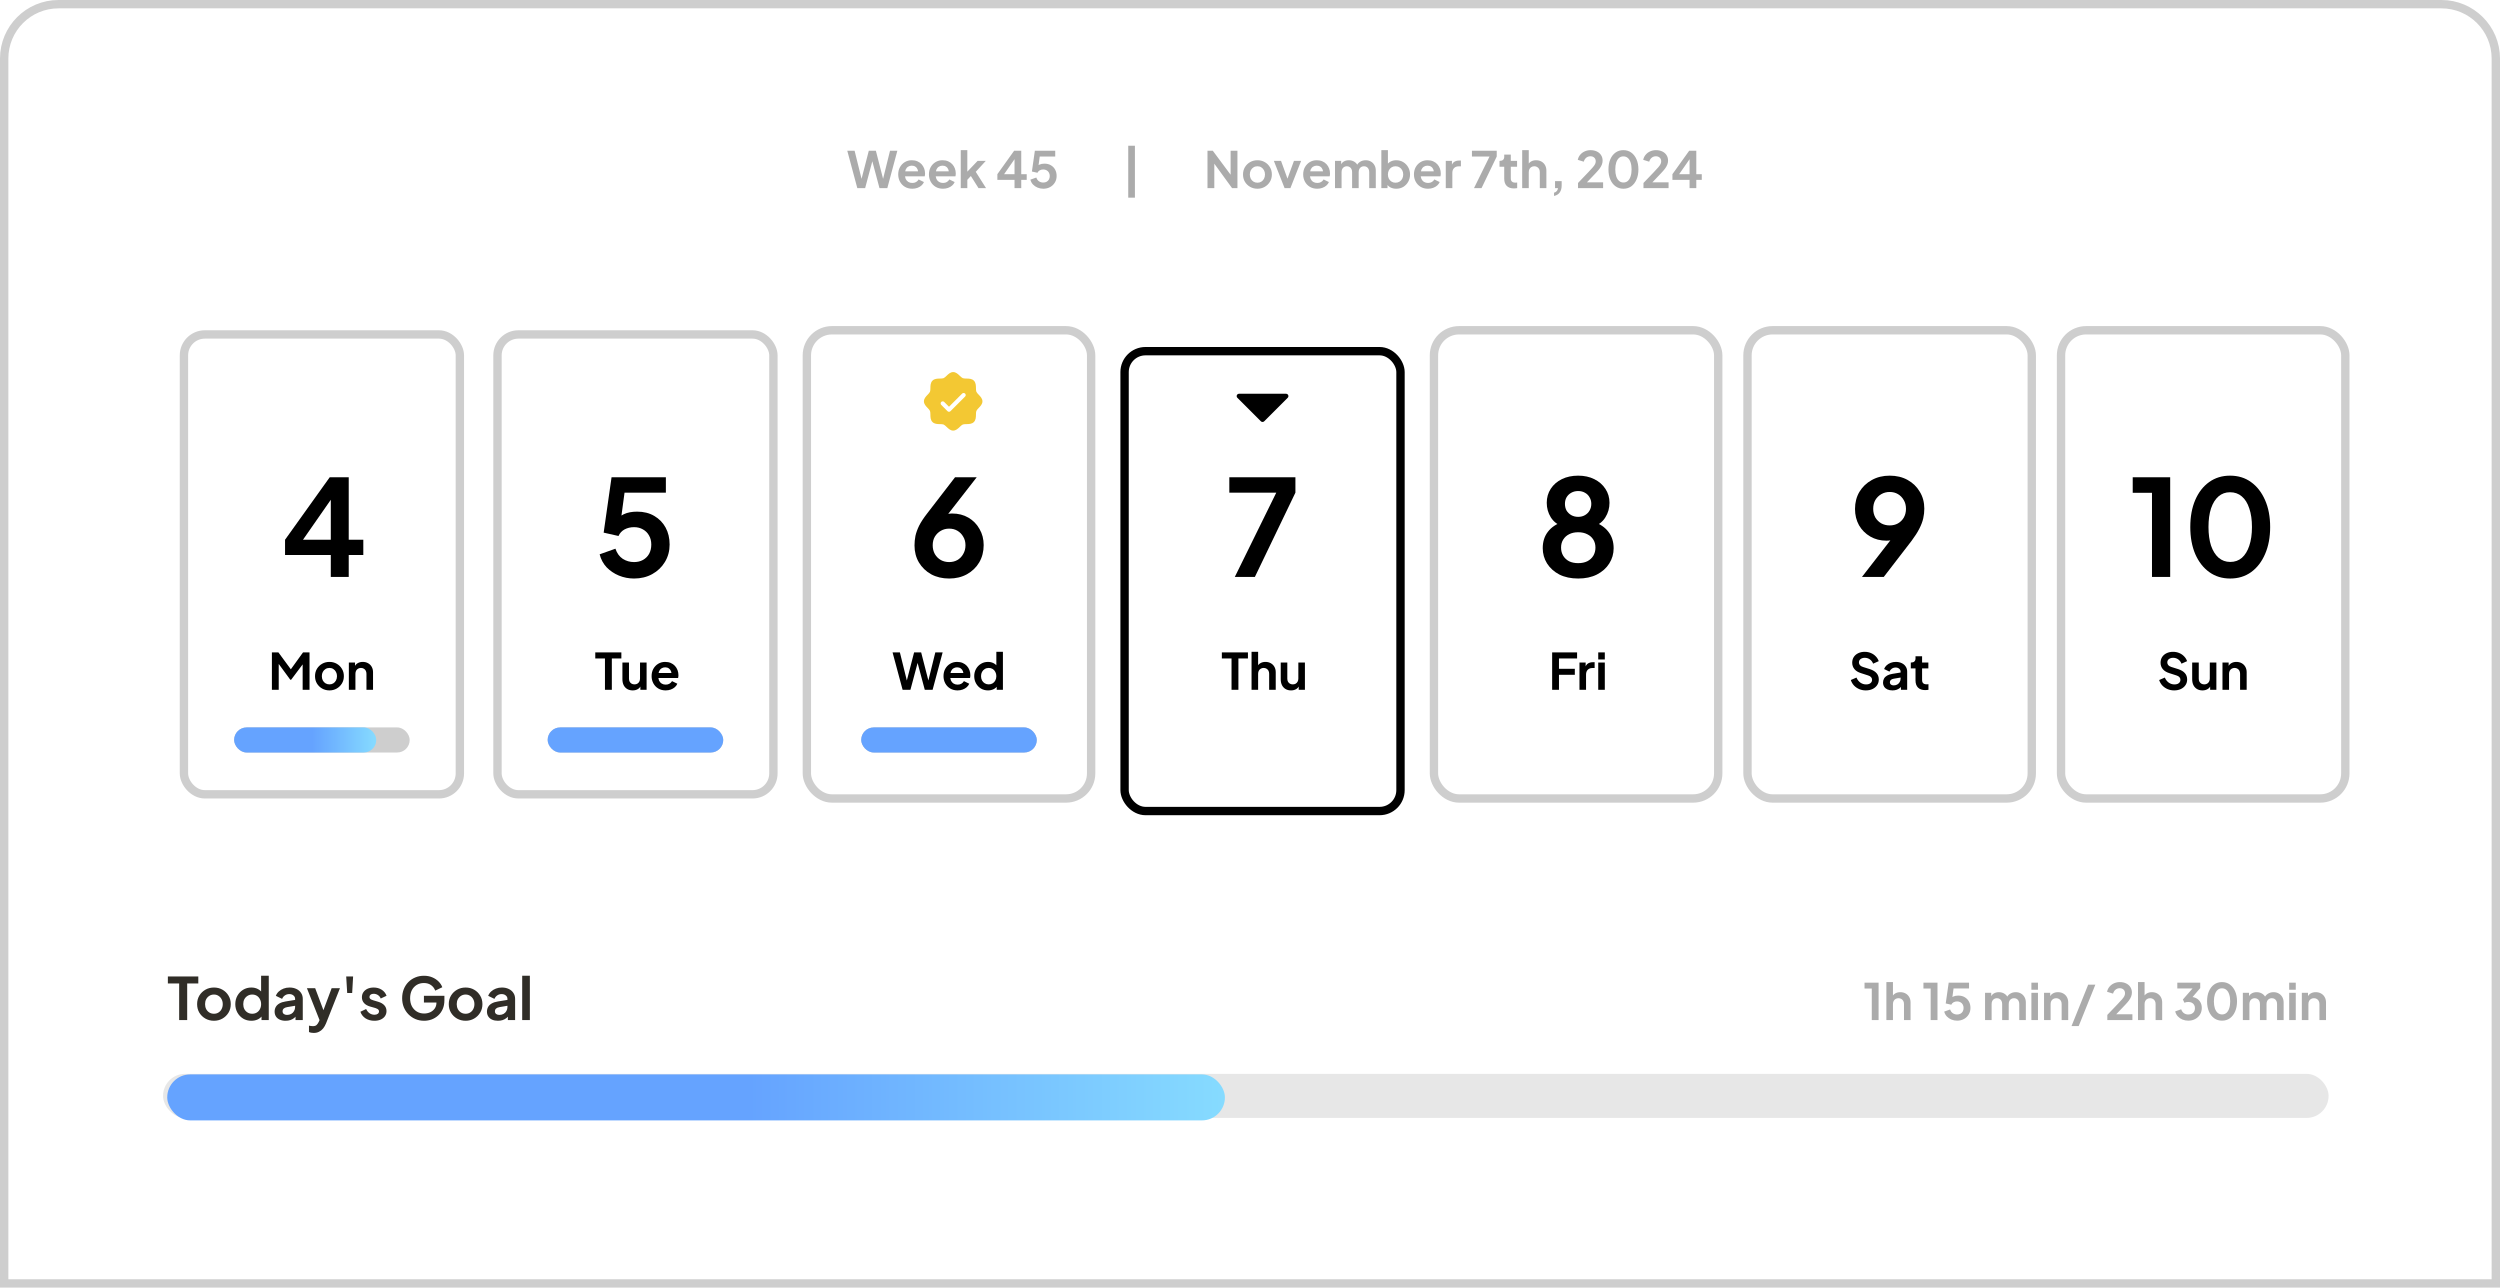 <svg width="598" height="308" viewBox="0 0 598 308" fill="none" xmlns="http://www.w3.org/2000/svg">
<path d="M1 14C1 6.82 6.82 1 14 1H584C591.18 1 597 6.82 597 14V307H1V14Z" fill="white" stroke="#CECECE" stroke-width="2"/>
<path d="M42.856 244V235.25H40.154V233.57H47.434V235.25H44.774V244H42.856ZM51.181 244.168C50.435 244.168 49.754 243.995 49.138 243.65C48.531 243.305 48.045 242.833 47.681 242.236C47.327 241.639 47.15 240.957 47.15 240.192C47.15 239.427 47.327 238.745 47.681 238.148C48.045 237.551 48.531 237.079 49.138 236.734C49.744 236.389 50.425 236.216 51.181 236.216C51.928 236.216 52.605 236.389 53.212 236.734C53.818 237.079 54.299 237.551 54.654 238.148C55.017 238.736 55.2 239.417 55.2 240.192C55.2 240.957 55.017 241.639 54.654 242.236C54.289 242.833 53.804 243.305 53.197 243.65C52.591 243.995 51.919 244.168 51.181 244.168ZM51.181 242.488C51.592 242.488 51.952 242.39 52.26 242.194C52.577 241.998 52.824 241.727 53.002 241.382C53.188 241.027 53.282 240.631 53.282 240.192C53.282 239.744 53.188 239.352 53.002 239.016C52.824 238.671 52.577 238.4 52.26 238.204C51.952 237.999 51.592 237.896 51.181 237.896C50.761 237.896 50.393 237.999 50.075 238.204C49.758 238.4 49.506 238.671 49.319 239.016C49.142 239.352 49.053 239.744 49.053 240.192C49.053 240.631 49.142 241.027 49.319 241.382C49.506 241.727 49.758 241.998 50.075 242.194C50.393 242.39 50.761 242.488 51.181 242.488ZM60.132 244.168C59.395 244.168 58.737 243.995 58.158 243.65C57.58 243.295 57.122 242.815 56.786 242.208C56.45 241.601 56.282 240.929 56.282 240.192C56.282 239.445 56.45 238.773 56.786 238.176C57.122 237.579 57.58 237.103 58.158 236.748C58.746 236.393 59.4 236.216 60.118 236.216C60.697 236.216 61.21 236.333 61.658 236.566C62.116 236.79 62.475 237.107 62.736 237.518L62.456 237.896V233.402H64.29V244H62.554V242.53L62.75 242.894C62.489 243.305 62.125 243.622 61.658 243.846C61.192 244.061 60.683 244.168 60.132 244.168ZM60.328 242.488C60.748 242.488 61.117 242.39 61.434 242.194C61.752 241.998 61.999 241.727 62.176 241.382C62.363 241.037 62.456 240.64 62.456 240.192C62.456 239.753 62.363 239.361 62.176 239.016C61.999 238.661 61.752 238.386 61.434 238.19C61.117 237.994 60.748 237.896 60.328 237.896C59.918 237.896 59.549 237.999 59.222 238.204C58.896 238.4 58.639 238.671 58.452 239.016C58.275 239.352 58.186 239.744 58.186 240.192C58.186 240.64 58.275 241.037 58.452 241.382C58.639 241.727 58.896 241.998 59.222 242.194C59.549 242.39 59.918 242.488 60.328 242.488ZM68.307 244.168C67.775 244.168 67.313 244.079 66.921 243.902C66.529 243.725 66.225 243.473 66.011 243.146C65.796 242.81 65.689 242.423 65.689 241.984C65.689 241.564 65.782 241.191 65.969 240.864C66.155 240.528 66.445 240.248 66.837 240.024C67.229 239.8 67.723 239.641 68.321 239.548L70.813 239.142V240.542L68.671 240.906C68.307 240.971 68.036 241.088 67.859 241.256C67.681 241.424 67.593 241.643 67.593 241.914C67.593 242.175 67.691 242.385 67.887 242.544C68.092 242.693 68.344 242.768 68.643 242.768C69.025 242.768 69.361 242.689 69.651 242.53C69.949 242.362 70.178 242.133 70.337 241.844C70.505 241.555 70.589 241.237 70.589 240.892V238.932C70.589 238.605 70.458 238.335 70.197 238.12C69.945 237.896 69.609 237.784 69.189 237.784C68.797 237.784 68.447 237.891 68.139 238.106C67.84 238.311 67.621 238.587 67.481 238.932L65.983 238.204C66.132 237.803 66.365 237.457 66.683 237.168C67.009 236.869 67.392 236.636 67.831 236.468C68.269 236.3 68.745 236.216 69.259 236.216C69.884 236.216 70.435 236.333 70.911 236.566C71.387 236.79 71.755 237.107 72.017 237.518C72.287 237.919 72.423 238.391 72.423 238.932V244H70.687V242.698L71.079 242.67C70.883 242.997 70.649 243.272 70.379 243.496C70.108 243.711 69.8 243.879 69.455 244C69.109 244.112 68.727 244.168 68.307 244.168ZM75.042 247.08C74.836 247.08 74.636 247.061 74.44 247.024C74.244 246.996 74.066 246.94 73.908 246.856V245.33C74.029 245.358 74.174 245.386 74.342 245.414C74.519 245.442 74.682 245.456 74.832 245.456C75.252 245.456 75.555 245.358 75.742 245.162C75.938 244.975 76.11 244.723 76.26 244.406L76.764 243.23L76.736 244.77L73.418 236.384H75.392L77.716 242.572H77.016L79.326 236.384H81.314L77.996 244.77C77.8 245.255 77.562 245.671 77.282 246.016C77.002 246.361 76.675 246.623 76.302 246.8C75.938 246.987 75.518 247.08 75.042 247.08ZM83.049 237.532L82.811 233.57H84.463L84.239 237.532H83.049ZM89.567 244.168C88.754 244.168 88.045 243.977 87.439 243.594C86.841 243.202 86.43 242.675 86.207 242.012L87.579 241.354C87.775 241.783 88.045 242.119 88.391 242.362C88.745 242.605 89.137 242.726 89.567 242.726C89.903 242.726 90.168 242.651 90.365 242.502C90.561 242.353 90.659 242.157 90.659 241.914C90.659 241.765 90.617 241.643 90.532 241.55C90.458 241.447 90.35 241.363 90.21 241.298C90.08 241.223 89.935 241.163 89.776 241.116L88.531 240.766C87.886 240.579 87.397 240.295 87.061 239.912C86.734 239.529 86.57 239.077 86.57 238.554C86.57 238.087 86.687 237.681 86.921 237.336C87.163 236.981 87.495 236.706 87.915 236.51C88.344 236.314 88.834 236.216 89.385 236.216C90.103 236.216 90.738 236.389 91.288 236.734C91.839 237.079 92.231 237.565 92.465 238.19L91.064 238.848C90.934 238.503 90.715 238.227 90.406 238.022C90.099 237.817 89.753 237.714 89.371 237.714C89.062 237.714 88.82 237.784 88.642 237.924C88.465 238.064 88.376 238.246 88.376 238.47C88.376 238.61 88.414 238.731 88.489 238.834C88.563 238.937 88.666 239.021 88.796 239.086C88.936 239.151 89.095 239.212 89.272 239.268L90.49 239.632C91.116 239.819 91.597 240.099 91.933 240.472C92.278 240.845 92.451 241.303 92.451 241.844C92.451 242.301 92.329 242.707 92.087 243.062C91.844 243.407 91.508 243.678 91.079 243.874C90.649 244.07 90.145 244.168 89.567 244.168ZM101.444 244.168C100.697 244.168 100.007 244.033 99.372 243.762C98.737 243.491 98.182 243.113 97.706 242.628C97.23 242.143 96.857 241.573 96.586 240.92C96.325 240.267 96.194 239.553 96.194 238.778C96.194 238.003 96.32 237.289 96.572 236.636C96.834 235.973 97.198 235.404 97.664 234.928C98.14 234.443 98.695 234.069 99.33 233.808C99.965 233.537 100.655 233.402 101.402 233.402C102.149 233.402 102.816 233.528 103.404 233.78C104.001 234.032 104.505 234.368 104.916 234.788C105.327 235.199 105.621 235.651 105.798 236.146L104.104 236.958C103.908 236.417 103.577 235.978 103.11 235.642C102.643 235.306 102.074 235.138 101.402 235.138C100.749 235.138 100.17 235.292 99.666 235.6C99.171 235.908 98.784 236.333 98.504 236.874C98.234 237.415 98.098 238.05 98.098 238.778C98.098 239.506 98.238 240.145 98.518 240.696C98.808 241.237 99.204 241.662 99.708 241.97C100.212 242.278 100.791 242.432 101.444 242.432C101.976 242.432 102.466 242.329 102.914 242.124C103.362 241.909 103.721 241.611 103.992 241.228C104.263 240.836 104.398 240.374 104.398 239.842V239.044L105.266 239.8H101.402V238.19H106.302V239.24C106.302 240.043 106.167 240.752 105.896 241.368C105.625 241.984 105.257 242.502 104.79 242.922C104.333 243.333 103.815 243.645 103.236 243.86C102.657 244.065 102.06 244.168 101.444 244.168ZM111.379 244.168C110.632 244.168 109.951 243.995 109.335 243.65C108.728 243.305 108.243 242.833 107.879 242.236C107.524 241.639 107.347 240.957 107.347 240.192C107.347 239.427 107.524 238.745 107.879 238.148C108.243 237.551 108.728 237.079 109.335 236.734C109.941 236.389 110.623 236.216 111.379 236.216C112.125 236.216 112.802 236.389 113.409 236.734C114.015 237.079 114.496 237.551 114.851 238.148C115.215 238.736 115.397 239.417 115.397 240.192C115.397 240.957 115.215 241.639 114.851 242.236C114.487 242.833 114.001 243.305 113.395 243.65C112.788 243.995 112.116 244.168 111.379 244.168ZM111.379 242.488C111.789 242.488 112.149 242.39 112.457 242.194C112.774 241.998 113.021 241.727 113.199 241.382C113.385 241.027 113.479 240.631 113.479 240.192C113.479 239.744 113.385 239.352 113.199 239.016C113.021 238.671 112.774 238.4 112.457 238.204C112.149 237.999 111.789 237.896 111.379 237.896C110.959 237.896 110.59 237.999 110.273 238.204C109.955 238.4 109.703 238.671 109.517 239.016C109.339 239.352 109.251 239.744 109.251 240.192C109.251 240.631 109.339 241.027 109.517 241.382C109.703 241.727 109.955 241.998 110.273 242.194C110.59 242.39 110.959 242.488 111.379 242.488ZM119.098 244.168C118.566 244.168 118.104 244.079 117.712 243.902C117.32 243.725 117.016 243.473 116.802 243.146C116.587 242.81 116.48 242.423 116.48 241.984C116.48 241.564 116.573 241.191 116.76 240.864C116.946 240.528 117.236 240.248 117.628 240.024C118.02 239.8 118.514 239.641 119.112 239.548L121.604 239.142V240.542L119.462 240.906C119.098 240.971 118.827 241.088 118.65 241.256C118.472 241.424 118.384 241.643 118.384 241.914C118.384 242.175 118.482 242.385 118.678 242.544C118.883 242.693 119.135 242.768 119.434 242.768C119.816 242.768 120.152 242.689 120.442 242.53C120.74 242.362 120.969 242.133 121.128 241.844C121.296 241.555 121.38 241.237 121.38 240.892V238.932C121.38 238.605 121.249 238.335 120.988 238.12C120.736 237.896 120.4 237.784 119.98 237.784C119.588 237.784 119.238 237.891 118.93 238.106C118.631 238.311 118.412 238.587 118.272 238.932L116.774 238.204C116.923 237.803 117.156 237.457 117.474 237.168C117.8 236.869 118.183 236.636 118.622 236.468C119.06 236.3 119.536 236.216 120.05 236.216C120.675 236.216 121.226 236.333 121.702 236.566C122.178 236.79 122.546 237.107 122.808 237.518C123.078 237.919 123.214 238.391 123.214 238.932V244H121.478V242.698L121.87 242.67C121.674 242.997 121.44 243.272 121.17 243.496C120.899 243.711 120.591 243.879 120.246 244C119.9 244.112 119.518 244.168 119.098 244.168ZM124.909 244V233.402H126.743V244H124.909Z" fill="#302D27"/>
<path d="M447.727 244V236.452H445.999V235.06H449.359V244H447.727ZM451.223 244V234.916H452.795V238.756L452.579 238.528C452.731 238.136 452.979 237.84 453.323 237.64C453.675 237.432 454.083 237.328 454.547 237.328C455.027 237.328 455.451 237.432 455.819 237.64C456.195 237.848 456.487 238.14 456.695 238.516C456.903 238.884 457.007 239.312 457.007 239.8V244H455.435V240.172C455.435 239.884 455.379 239.636 455.267 239.428C455.155 239.22 454.999 239.06 454.799 238.948C454.607 238.828 454.379 238.768 454.115 238.768C453.859 238.768 453.631 238.828 453.431 238.948C453.231 239.06 453.075 239.22 452.963 239.428C452.851 239.636 452.795 239.884 452.795 240.172V244H451.223ZM461.813 244V236.452H460.085V235.06H463.445V244H461.813ZM468.141 244.144C467.669 244.144 467.217 244.056 466.785 243.88C466.361 243.704 465.993 243.456 465.681 243.136C465.377 242.808 465.169 242.42 465.057 241.972L466.473 241.468C466.609 241.876 466.829 242.18 467.133 242.38C467.437 242.572 467.773 242.668 468.141 242.668C468.445 242.668 468.713 242.604 468.945 242.476C469.185 242.34 469.369 242.156 469.497 241.924C469.625 241.684 469.689 241.408 469.689 241.096C469.689 240.784 469.621 240.512 469.485 240.28C469.357 240.048 469.177 239.868 468.945 239.74C468.713 239.604 468.445 239.536 468.141 239.536C467.829 239.536 467.545 239.604 467.289 239.74C467.041 239.876 466.861 240.072 466.749 240.328L465.417 240.028L466.125 235.06H470.997V236.44H466.773L467.385 235.732L466.881 239.476L466.413 239.092C466.637 238.764 466.909 238.524 467.229 238.372C467.557 238.22 467.953 238.144 468.417 238.144C469.009 238.144 469.521 238.272 469.953 238.528C470.393 238.784 470.733 239.132 470.973 239.572C471.213 240.012 471.333 240.52 471.333 241.096C471.333 241.672 471.193 242.192 470.913 242.656C470.633 243.12 470.253 243.484 469.773 243.748C469.293 244.012 468.749 244.144 468.141 244.144ZM474.824 244V237.472H476.3V238.984L476.132 238.732C476.252 238.26 476.492 237.908 476.852 237.676C477.212 237.444 477.636 237.328 478.124 237.328C478.66 237.328 479.132 237.468 479.54 237.748C479.948 238.028 480.212 238.396 480.332 238.852L479.888 238.888C480.088 238.368 480.388 237.98 480.788 237.724C481.188 237.46 481.648 237.328 482.168 237.328C482.632 237.328 483.044 237.432 483.404 237.64C483.772 237.848 484.06 238.14 484.268 238.516C484.476 238.884 484.58 239.312 484.58 239.8V244H483.008V240.172C483.008 239.884 482.956 239.636 482.852 239.428C482.748 239.22 482.604 239.06 482.42 238.948C482.236 238.828 482.012 238.768 481.748 238.768C481.5 238.768 481.28 238.828 481.088 238.948C480.896 239.06 480.748 239.22 480.644 239.428C480.54 239.636 480.488 239.884 480.488 240.172V244H478.916V240.172C478.916 239.884 478.864 239.636 478.76 239.428C478.656 239.22 478.508 239.06 478.316 238.948C478.132 238.828 477.912 238.768 477.656 238.768C477.408 238.768 477.188 238.828 476.996 238.948C476.804 239.06 476.656 239.22 476.552 239.428C476.448 239.636 476.396 239.884 476.396 240.172V244H474.824ZM485.91 244V237.472H487.482V244H485.91ZM485.91 236.74V235.06H487.482V236.74H485.91ZM488.934 244V237.472H490.41V238.756L490.29 238.528C490.442 238.136 490.69 237.84 491.034 237.64C491.386 237.432 491.794 237.328 492.258 237.328C492.738 237.328 493.162 237.432 493.53 237.64C493.906 237.848 494.198 238.14 494.406 238.516C494.614 238.884 494.718 239.312 494.718 239.8V244H493.146V240.172C493.146 239.884 493.09 239.636 492.978 239.428C492.866 239.22 492.71 239.06 492.51 238.948C492.318 238.828 492.09 238.768 491.826 238.768C491.57 238.768 491.342 238.828 491.142 238.948C490.942 239.06 490.786 239.22 490.674 239.428C490.562 239.636 490.506 239.884 490.506 240.172V244H488.934ZM495.507 245.44L499.491 235.54H501.207L497.223 245.44H495.507ZM504.07 244V242.764L506.494 240.232C506.974 239.728 507.342 239.328 507.598 239.032C507.862 238.728 508.046 238.468 508.15 238.252C508.254 238.036 508.306 237.816 508.306 237.592C508.306 237.216 508.186 236.92 507.946 236.704C507.714 236.488 507.414 236.38 507.046 236.38C506.662 236.38 506.33 236.492 506.05 236.716C505.77 236.932 505.566 237.252 505.438 237.676L504.01 237.232C504.106 236.76 504.302 236.352 504.598 236.008C504.894 235.656 505.254 235.388 505.678 235.204C506.11 235.012 506.566 234.916 507.046 234.916C507.622 234.916 508.126 235.02 508.558 235.228C508.998 235.436 509.338 235.728 509.578 236.104C509.826 236.48 509.95 236.92 509.95 237.424C509.95 237.744 509.89 238.06 509.77 238.372C509.65 238.684 509.47 239.004 509.23 239.332C508.99 239.652 508.678 240.012 508.294 240.412L506.194 242.62H510.07V244H504.07ZM511.41 244V234.916H512.982V238.756L512.766 238.528C512.918 238.136 513.166 237.84 513.51 237.64C513.862 237.432 514.27 237.328 514.734 237.328C515.214 237.328 515.638 237.432 516.006 237.64C516.382 237.848 516.674 238.14 516.882 238.516C517.09 238.884 517.194 239.312 517.194 239.8V244H515.622V240.172C515.622 239.884 515.566 239.636 515.454 239.428C515.342 239.22 515.186 239.06 514.986 238.948C514.794 238.828 514.566 238.768 514.302 238.768C514.046 238.768 513.818 238.828 513.618 238.948C513.418 239.06 513.262 239.22 513.15 239.428C513.038 239.636 512.982 239.884 512.982 240.172V244H511.41ZM523.44 244.144C522.952 244.144 522.488 244.056 522.048 243.88C521.616 243.696 521.244 243.44 520.932 243.112C520.628 242.776 520.42 242.38 520.308 241.924L521.736 241.42C521.88 241.828 522.1 242.14 522.396 242.356C522.692 242.564 523.04 242.668 523.44 242.668C523.76 242.668 524.036 242.608 524.268 242.488C524.508 242.368 524.696 242.196 524.832 241.972C524.968 241.74 525.036 241.468 525.036 241.156C525.036 240.844 524.968 240.58 524.832 240.364C524.704 240.14 524.52 239.968 524.28 239.848C524.04 239.728 523.756 239.668 523.428 239.668C523.276 239.668 523.116 239.684 522.948 239.716C522.788 239.748 522.644 239.796 522.516 239.86L522.144 239.08L524.46 236.44H520.812V235.06H526.296V236.344L523.968 239.068L523.992 238.456C524.528 238.464 524.996 238.58 525.396 238.804C525.796 239.028 526.108 239.336 526.332 239.728C526.556 240.12 526.668 240.58 526.668 241.108C526.668 241.684 526.528 242.204 526.248 242.668C525.968 243.124 525.584 243.484 525.096 243.748C524.608 244.012 524.056 244.144 523.44 244.144ZM531.508 244.144C530.796 244.144 530.172 243.952 529.636 243.568C529.1 243.184 528.68 242.644 528.376 241.948C528.08 241.252 527.932 240.444 527.932 239.524C527.932 238.596 528.08 237.788 528.376 237.1C528.672 236.412 529.088 235.876 529.624 235.492C530.16 235.108 530.784 234.916 531.496 234.916C532.224 234.916 532.852 235.108 533.38 235.492C533.916 235.876 534.336 236.416 534.64 237.112C534.944 237.8 535.096 238.604 535.096 239.524C535.096 240.444 534.944 241.252 534.64 241.948C534.344 242.636 533.928 243.176 533.392 243.568C532.856 243.952 532.228 244.144 531.508 244.144ZM531.52 242.656C531.928 242.656 532.276 242.532 532.564 242.284C532.852 242.028 533.072 241.668 533.224 241.204C533.384 240.732 533.464 240.172 533.464 239.524C533.464 238.876 533.384 238.32 533.224 237.856C533.072 237.384 532.848 237.024 532.552 236.776C532.264 236.528 531.912 236.404 531.496 236.404C531.096 236.404 530.752 236.528 530.464 236.776C530.176 237.024 529.952 237.384 529.792 237.856C529.64 238.32 529.564 238.876 529.564 239.524C529.564 240.164 529.64 240.72 529.792 241.192C529.952 241.656 530.176 242.016 530.464 242.272C530.76 242.528 531.112 242.656 531.52 242.656ZM536.488 244V237.472H537.964V238.984L537.796 238.732C537.916 238.26 538.156 237.908 538.516 237.676C538.876 237.444 539.3 237.328 539.788 237.328C540.324 237.328 540.796 237.468 541.204 237.748C541.612 238.028 541.876 238.396 541.996 238.852L541.552 238.888C541.752 238.368 542.052 237.98 542.452 237.724C542.852 237.46 543.312 237.328 543.832 237.328C544.296 237.328 544.708 237.432 545.068 237.64C545.436 237.848 545.724 238.14 545.932 238.516C546.14 238.884 546.244 239.312 546.244 239.8V244H544.672V240.172C544.672 239.884 544.62 239.636 544.516 239.428C544.412 239.22 544.268 239.06 544.084 238.948C543.9 238.828 543.676 238.768 543.412 238.768C543.164 238.768 542.944 238.828 542.752 238.948C542.56 239.06 542.412 239.22 542.308 239.428C542.204 239.636 542.152 239.884 542.152 240.172V244H540.58V240.172C540.58 239.884 540.528 239.636 540.424 239.428C540.32 239.22 540.172 239.06 539.98 238.948C539.796 238.828 539.576 238.768 539.32 238.768C539.072 238.768 538.852 238.828 538.66 238.948C538.468 239.06 538.32 239.22 538.216 239.428C538.112 239.636 538.06 239.884 538.06 240.172V244H536.488ZM547.574 244V237.472H549.146V244H547.574ZM547.574 236.74V235.06H549.146V236.74H547.574ZM550.598 244V237.472H552.074V238.756L551.954 238.528C552.106 238.136 552.354 237.84 552.698 237.64C553.05 237.432 553.458 237.328 553.922 237.328C554.402 237.328 554.826 237.432 555.194 237.64C555.57 237.848 555.862 238.14 556.07 238.516C556.278 238.884 556.382 239.312 556.382 239.8V244H554.81V240.172C554.81 239.884 554.754 239.636 554.642 239.428C554.53 239.22 554.374 239.06 554.174 238.948C553.982 238.828 553.754 238.768 553.49 238.768C553.234 238.768 553.006 238.828 552.806 238.948C552.606 239.06 552.45 239.22 552.338 239.428C552.226 239.636 552.17 239.884 552.17 240.172V244H550.598Z" fill="#ABABAB"/>
<path d="M205.069 45L202.669 36.06H204.421L206.305 43.68H205.849L207.817 36.06H209.509L211.465 43.68H211.009L212.893 36.06H214.645L212.245 45H210.373L208.393 37.584H208.921L206.941 45H205.069ZM218.213 45.144C217.541 45.144 216.953 44.992 216.449 44.688C215.945 44.384 215.553 43.972 215.273 43.452C214.993 42.932 214.853 42.356 214.853 41.724C214.853 41.068 214.993 40.488 215.273 39.984C215.561 39.472 215.949 39.068 216.437 38.772C216.933 38.476 217.485 38.328 218.093 38.328C218.605 38.328 219.053 38.412 219.437 38.58C219.829 38.748 220.161 38.98 220.433 39.276C220.705 39.572 220.913 39.912 221.057 40.296C221.201 40.672 221.273 41.08 221.273 41.52C221.273 41.632 221.265 41.748 221.249 41.868C221.241 41.988 221.221 42.092 221.189 42.18H216.149V40.98H220.301L219.557 41.544C219.629 41.176 219.609 40.848 219.497 40.56C219.393 40.272 219.217 40.044 218.969 39.876C218.729 39.708 218.437 39.624 218.093 39.624C217.765 39.624 217.473 39.708 217.217 39.876C216.961 40.036 216.765 40.276 216.629 40.596C216.501 40.908 216.453 41.288 216.485 41.736C216.453 42.136 216.505 42.492 216.641 42.804C216.785 43.108 216.993 43.344 217.265 43.512C217.545 43.68 217.865 43.764 218.225 43.764C218.585 43.764 218.889 43.688 219.137 43.536C219.393 43.384 219.593 43.18 219.737 42.924L221.009 43.548C220.881 43.86 220.681 44.136 220.409 44.376C220.137 44.616 219.813 44.804 219.437 44.94C219.069 45.076 218.661 45.144 218.213 45.144ZM225.56 45.144C224.888 45.144 224.3 44.992 223.796 44.688C223.292 44.384 222.9 43.972 222.62 43.452C222.34 42.932 222.2 42.356 222.2 41.724C222.2 41.068 222.34 40.488 222.62 39.984C222.908 39.472 223.296 39.068 223.784 38.772C224.28 38.476 224.832 38.328 225.44 38.328C225.952 38.328 226.4 38.412 226.784 38.58C227.176 38.748 227.508 38.98 227.78 39.276C228.052 39.572 228.26 39.912 228.404 40.296C228.548 40.672 228.62 41.08 228.62 41.52C228.62 41.632 228.612 41.748 228.596 41.868C228.588 41.988 228.568 42.092 228.536 42.18H223.496V40.98H227.648L226.904 41.544C226.976 41.176 226.956 40.848 226.844 40.56C226.74 40.272 226.564 40.044 226.316 39.876C226.076 39.708 225.784 39.624 225.44 39.624C225.112 39.624 224.82 39.708 224.564 39.876C224.308 40.036 224.112 40.276 223.976 40.596C223.848 40.908 223.8 41.288 223.832 41.736C223.8 42.136 223.852 42.492 223.988 42.804C224.132 43.108 224.34 43.344 224.612 43.512C224.892 43.68 225.212 43.764 225.572 43.764C225.932 43.764 226.236 43.688 226.484 43.536C226.74 43.384 226.94 43.18 227.084 42.924L228.356 43.548C228.228 43.86 228.028 44.136 227.756 44.376C227.484 44.616 227.16 44.804 226.784 44.94C226.416 45.076 226.008 45.144 225.56 45.144ZM229.812 45V35.916H231.384V41.868L230.784 41.688L233.856 38.472H235.812L233.4 41.1L235.86 45H234.06L231.924 41.616L232.86 41.424L230.892 43.536L231.384 42.576V45H229.812ZM242.675 45V43.032H238.571V41.664L242.579 36.06H244.283V41.664H245.591V43.032H244.283V45H242.675ZM239.771 42.252L239.483 41.664H242.675V37.344L243.095 37.476L239.771 42.252ZM249.554 45.144C249.082 45.144 248.63 45.056 248.198 44.88C247.774 44.704 247.406 44.456 247.094 44.136C246.79 43.808 246.582 43.42 246.47 42.972L247.886 42.468C248.022 42.876 248.242 43.18 248.546 43.38C248.85 43.572 249.186 43.668 249.554 43.668C249.858 43.668 250.126 43.604 250.358 43.476C250.598 43.34 250.782 43.156 250.91 42.924C251.038 42.684 251.102 42.408 251.102 42.096C251.102 41.784 251.034 41.512 250.898 41.28C250.77 41.048 250.59 40.868 250.358 40.74C250.126 40.604 249.858 40.536 249.554 40.536C249.242 40.536 248.958 40.604 248.702 40.74C248.454 40.876 248.274 41.072 248.162 41.328L246.83 41.028L247.538 36.06H252.41V37.44H248.186L248.798 36.732L248.294 40.476L247.826 40.092C248.05 39.764 248.322 39.524 248.642 39.372C248.97 39.22 249.366 39.144 249.83 39.144C250.422 39.144 250.934 39.272 251.366 39.528C251.806 39.784 252.146 40.132 252.386 40.572C252.626 41.012 252.746 41.52 252.746 42.096C252.746 42.672 252.606 43.192 252.326 43.656C252.046 44.12 251.666 44.484 251.186 44.748C250.706 45.012 250.162 45.144 249.554 45.144ZM269.875 47.28V34.86H271.471V47.28H269.875ZM288.831 45V36.06H290.103L295.023 42.684L294.363 42.816V36.06H295.995V45H294.711L289.863 38.328L290.463 38.196V45H288.831ZM300.785 45.144C300.145 45.144 299.561 44.996 299.033 44.7C298.513 44.404 298.097 44 297.785 43.488C297.481 42.976 297.329 42.392 297.329 41.736C297.329 41.08 297.481 40.496 297.785 39.984C298.097 39.472 298.513 39.068 299.033 38.772C299.553 38.476 300.137 38.328 300.785 38.328C301.425 38.328 302.005 38.476 302.525 38.772C303.045 39.068 303.457 39.472 303.761 39.984C304.073 40.488 304.229 41.072 304.229 41.736C304.229 42.392 304.073 42.976 303.761 43.488C303.449 44 303.033 44.404 302.513 44.7C301.993 44.996 301.417 45.144 300.785 45.144ZM300.785 43.704C301.137 43.704 301.445 43.62 301.709 43.452C301.981 43.284 302.193 43.052 302.345 42.756C302.505 42.452 302.585 42.112 302.585 41.736C302.585 41.352 302.505 41.016 302.345 40.728C302.193 40.432 301.981 40.2 301.709 40.032C301.445 39.856 301.137 39.768 300.785 39.768C300.425 39.768 300.109 39.856 299.837 40.032C299.565 40.2 299.349 40.432 299.189 40.728C299.037 41.016 298.961 41.352 298.961 41.736C298.961 42.112 299.037 42.452 299.189 42.756C299.349 43.052 299.565 43.284 299.837 43.452C300.109 43.62 300.425 43.704 300.785 43.704ZM307.272 45L304.704 38.472H306.42L308.28 43.608H307.644L309.516 38.472H311.232L308.664 45H307.272ZM315.08 45.144C314.408 45.144 313.82 44.992 313.316 44.688C312.812 44.384 312.42 43.972 312.14 43.452C311.86 42.932 311.72 42.356 311.72 41.724C311.72 41.068 311.86 40.488 312.14 39.984C312.428 39.472 312.816 39.068 313.304 38.772C313.8 38.476 314.352 38.328 314.96 38.328C315.472 38.328 315.92 38.412 316.304 38.58C316.696 38.748 317.028 38.98 317.3 39.276C317.572 39.572 317.78 39.912 317.924 40.296C318.068 40.672 318.14 41.08 318.14 41.52C318.14 41.632 318.132 41.748 318.116 41.868C318.108 41.988 318.088 42.092 318.056 42.18H313.016V40.98H317.168L316.424 41.544C316.496 41.176 316.476 40.848 316.364 40.56C316.26 40.272 316.084 40.044 315.836 39.876C315.596 39.708 315.304 39.624 314.96 39.624C314.632 39.624 314.34 39.708 314.084 39.876C313.828 40.036 313.632 40.276 313.496 40.596C313.368 40.908 313.32 41.288 313.352 41.736C313.32 42.136 313.372 42.492 313.508 42.804C313.652 43.108 313.86 43.344 314.132 43.512C314.412 43.68 314.732 43.764 315.092 43.764C315.452 43.764 315.756 43.688 316.004 43.536C316.26 43.384 316.46 43.18 316.604 42.924L317.876 43.548C317.748 43.86 317.548 44.136 317.276 44.376C317.004 44.616 316.68 44.804 316.304 44.94C315.936 45.076 315.528 45.144 315.08 45.144ZM319.332 45V38.472H320.808V39.984L320.64 39.732C320.76 39.26 321 38.908 321.36 38.676C321.72 38.444 322.144 38.328 322.632 38.328C323.168 38.328 323.64 38.468 324.048 38.748C324.456 39.028 324.72 39.396 324.84 39.852L324.396 39.888C324.596 39.368 324.896 38.98 325.296 38.724C325.696 38.46 326.156 38.328 326.676 38.328C327.14 38.328 327.552 38.432 327.912 38.64C328.28 38.848 328.568 39.14 328.776 39.516C328.984 39.884 329.088 40.312 329.088 40.8V45H327.516V41.172C327.516 40.884 327.464 40.636 327.36 40.428C327.256 40.22 327.112 40.06 326.928 39.948C326.744 39.828 326.52 39.768 326.256 39.768C326.008 39.768 325.788 39.828 325.596 39.948C325.404 40.06 325.256 40.22 325.152 40.428C325.048 40.636 324.996 40.884 324.996 41.172V45H323.424V41.172C323.424 40.884 323.372 40.636 323.268 40.428C323.164 40.22 323.016 40.06 322.824 39.948C322.64 39.828 322.42 39.768 322.164 39.768C321.916 39.768 321.696 39.828 321.504 39.948C321.312 40.06 321.164 40.22 321.06 40.428C320.956 40.636 320.904 40.884 320.904 41.172V45H319.332ZM333.982 45.144C333.51 45.144 333.074 45.052 332.674 44.868C332.282 44.676 331.97 44.404 331.738 44.052L331.894 43.74V45H330.418V35.916H331.99V39.768L331.75 39.444C331.974 39.092 332.278 38.82 332.662 38.628C333.046 38.428 333.49 38.328 333.994 38.328C334.61 38.328 335.166 38.48 335.662 38.784C336.158 39.088 336.55 39.496 336.838 40.008C337.134 40.52 337.282 41.096 337.282 41.736C337.282 42.368 337.138 42.944 336.85 43.464C336.562 43.984 336.17 44.396 335.674 44.7C335.178 44.996 334.614 45.144 333.982 45.144ZM333.802 43.704C334.162 43.704 334.482 43.62 334.762 43.452C335.042 43.284 335.258 43.052 335.41 42.756C335.57 42.46 335.65 42.12 335.65 41.736C335.65 41.352 335.57 41.016 335.41 40.728C335.258 40.432 335.042 40.2 334.762 40.032C334.482 39.856 334.162 39.768 333.802 39.768C333.458 39.768 333.146 39.852 332.866 40.02C332.594 40.188 332.378 40.424 332.218 40.728C332.066 41.024 331.99 41.36 331.99 41.736C331.99 42.12 332.066 42.46 332.218 42.756C332.378 43.052 332.594 43.284 332.866 43.452C333.146 43.62 333.458 43.704 333.802 43.704ZM341.576 45.144C340.904 45.144 340.316 44.992 339.812 44.688C339.308 44.384 338.916 43.972 338.636 43.452C338.356 42.932 338.216 42.356 338.216 41.724C338.216 41.068 338.356 40.488 338.636 39.984C338.924 39.472 339.312 39.068 339.8 38.772C340.296 38.476 340.848 38.328 341.456 38.328C341.968 38.328 342.416 38.412 342.8 38.58C343.192 38.748 343.524 38.98 343.796 39.276C344.068 39.572 344.276 39.912 344.42 40.296C344.564 40.672 344.636 41.08 344.636 41.52C344.636 41.632 344.628 41.748 344.612 41.868C344.604 41.988 344.584 42.092 344.552 42.18H339.512V40.98H343.664L342.92 41.544C342.992 41.176 342.972 40.848 342.86 40.56C342.756 40.272 342.58 40.044 342.332 39.876C342.092 39.708 341.8 39.624 341.456 39.624C341.128 39.624 340.836 39.708 340.58 39.876C340.324 40.036 340.128 40.276 339.992 40.596C339.864 40.908 339.816 41.288 339.848 41.736C339.816 42.136 339.868 42.492 340.004 42.804C340.148 43.108 340.356 43.344 340.628 43.512C340.908 43.68 341.228 43.764 341.588 43.764C341.948 43.764 342.252 43.688 342.5 43.536C342.756 43.384 342.956 43.18 343.1 42.924L344.372 43.548C344.244 43.86 344.044 44.136 343.772 44.376C343.5 44.616 343.176 44.804 342.8 44.94C342.432 45.076 342.024 45.144 341.576 45.144ZM345.828 45V38.472H347.304V39.924L347.184 39.708C347.336 39.22 347.572 38.88 347.892 38.688C348.22 38.496 348.612 38.4 349.068 38.4H349.452V39.792H348.888C348.44 39.792 348.08 39.932 347.808 40.212C347.536 40.484 347.4 40.868 347.4 41.364V45H345.828ZM352.581 45L356.301 37.44H352.089V36.06H358.017V37.44L354.381 45H352.581ZM362.128 45.072C361.392 45.072 360.82 44.872 360.412 44.472C360.012 44.064 359.812 43.492 359.812 42.756V39.876H358.684V38.472H358.804C359.124 38.472 359.372 38.388 359.548 38.22C359.724 38.052 359.812 37.808 359.812 37.488V36.984H361.384V38.472H362.884V39.876H361.384V42.672C361.384 42.888 361.42 43.072 361.492 43.224C361.572 43.376 361.692 43.492 361.852 43.572C362.02 43.652 362.232 43.692 362.488 43.692C362.544 43.692 362.608 43.688 362.68 43.68C362.76 43.672 362.836 43.664 362.908 43.656V45C362.796 45.016 362.668 45.032 362.524 45.048C362.38 45.064 362.248 45.072 362.128 45.072ZM364.109 45V35.916H365.681V39.756L365.465 39.528C365.617 39.136 365.865 38.84 366.209 38.64C366.561 38.432 366.969 38.328 367.433 38.328C367.913 38.328 368.337 38.432 368.705 38.64C369.081 38.848 369.373 39.14 369.581 39.516C369.789 39.884 369.893 40.312 369.893 40.8V45H368.321V41.172C368.321 40.884 368.265 40.636 368.153 40.428C368.041 40.22 367.885 40.06 367.685 39.948C367.493 39.828 367.265 39.768 367.001 39.768C366.745 39.768 366.517 39.828 366.317 39.948C366.117 40.06 365.961 40.22 365.849 40.428C365.737 40.636 365.681 40.884 365.681 41.172V45H364.109ZM371.726 46.872V46.092C371.99 46.028 372.202 45.904 372.362 45.72C372.53 45.544 372.634 45.304 372.674 45H371.966V43.32H373.55V44.352C373.55 45.056 373.394 45.62 373.082 46.044C372.778 46.468 372.326 46.744 371.726 46.872ZM377.464 45V43.764L379.888 41.232C380.368 40.728 380.736 40.328 380.992 40.032C381.256 39.728 381.44 39.468 381.544 39.252C381.648 39.036 381.7 38.816 381.7 38.592C381.7 38.216 381.58 37.92 381.34 37.704C381.108 37.488 380.808 37.38 380.44 37.38C380.056 37.38 379.724 37.492 379.444 37.716C379.164 37.932 378.96 38.252 378.832 38.676L377.404 38.232C377.5 37.76 377.696 37.352 377.992 37.008C378.288 36.656 378.648 36.388 379.072 36.204C379.504 36.012 379.96 35.916 380.44 35.916C381.016 35.916 381.52 36.02 381.952 36.228C382.392 36.436 382.732 36.728 382.972 37.104C383.22 37.48 383.344 37.92 383.344 38.424C383.344 38.744 383.284 39.06 383.164 39.372C383.044 39.684 382.864 40.004 382.624 40.332C382.384 40.652 382.072 41.012 381.688 41.412L379.588 43.62H383.464V45H377.464ZM388.32 45.144C387.608 45.144 386.984 44.952 386.448 44.568C385.912 44.184 385.492 43.644 385.188 42.948C384.892 42.252 384.744 41.444 384.744 40.524C384.744 39.596 384.892 38.788 385.188 38.1C385.484 37.412 385.9 36.876 386.436 36.492C386.972 36.108 387.596 35.916 388.308 35.916C389.036 35.916 389.664 36.108 390.192 36.492C390.728 36.876 391.148 37.416 391.452 38.112C391.756 38.8 391.908 39.604 391.908 40.524C391.908 41.444 391.756 42.252 391.452 42.948C391.156 43.636 390.74 44.176 390.204 44.568C389.668 44.952 389.04 45.144 388.32 45.144ZM388.332 43.656C388.74 43.656 389.088 43.532 389.376 43.284C389.664 43.028 389.884 42.668 390.036 42.204C390.196 41.732 390.276 41.172 390.276 40.524C390.276 39.876 390.196 39.32 390.036 38.856C389.884 38.384 389.66 38.024 389.364 37.776C389.076 37.528 388.724 37.404 388.308 37.404C387.908 37.404 387.564 37.528 387.276 37.776C386.988 38.024 386.764 38.384 386.604 38.856C386.452 39.32 386.376 39.876 386.376 40.524C386.376 41.164 386.452 41.72 386.604 42.192C386.764 42.656 386.988 43.016 387.276 43.272C387.572 43.528 387.924 43.656 388.332 43.656ZM393.12 45V43.764L395.544 41.232C396.024 40.728 396.392 40.328 396.648 40.032C396.912 39.728 397.096 39.468 397.2 39.252C397.304 39.036 397.356 38.816 397.356 38.592C397.356 38.216 397.236 37.92 396.996 37.704C396.764 37.488 396.464 37.38 396.096 37.38C395.712 37.38 395.38 37.492 395.1 37.716C394.82 37.932 394.616 38.252 394.488 38.676L393.06 38.232C393.156 37.76 393.352 37.352 393.648 37.008C393.944 36.656 394.304 36.388 394.728 36.204C395.16 36.012 395.616 35.916 396.096 35.916C396.672 35.916 397.176 36.02 397.608 36.228C398.048 36.436 398.388 36.728 398.628 37.104C398.876 37.48 399 37.92 399 38.424C399 38.744 398.94 39.06 398.82 39.372C398.7 39.684 398.52 40.004 398.28 40.332C398.04 40.652 397.728 41.012 397.344 41.412L395.244 43.62H399.12V45H393.12ZM404.147 45V43.032H400.043V41.664L404.051 36.06H405.755V41.664H407.063V43.032H405.755V45H404.147ZM401.243 42.252L400.955 41.664H404.147V37.344L404.567 37.476L401.243 42.252Z" fill="#ABABAB"/>
<rect x="39" y="256.864" width="518" height="10.543" rx="5.271" fill="#E7E7E7"/>
<rect x="40" y="257" width="253" height="11" rx="5.5" fill="url(#paint0_linear_1022_541)"/>
<rect x="44" y="80" width="66" height="110" rx="5" fill="white" stroke="#CECECE" stroke-width="2"/>
<path d="M65.038 165V156.06H66.598L69.946 160.608H69.202L72.478 156.06H74.038V165H72.394V157.92L73.03 158.076L69.634 162.6H69.442L66.13 158.076L66.67 157.92V165H65.038ZM78.809 165.144C78.169 165.144 77.585 164.996 77.057 164.7C76.537 164.404 76.121 164 75.809 163.488C75.505 162.976 75.353 162.392 75.353 161.736C75.353 161.08 75.505 160.496 75.809 159.984C76.121 159.472 76.537 159.068 77.057 158.772C77.577 158.476 78.161 158.328 78.809 158.328C79.449 158.328 80.029 158.476 80.549 158.772C81.069 159.068 81.481 159.472 81.785 159.984C82.097 160.488 82.253 161.072 82.253 161.736C82.253 162.392 82.097 162.976 81.785 163.488C81.473 164 81.057 164.404 80.537 164.7C80.017 164.996 79.441 165.144 78.809 165.144ZM78.809 163.704C79.161 163.704 79.469 163.62 79.733 163.452C80.005 163.284 80.217 163.052 80.369 162.756C80.529 162.452 80.609 162.112 80.609 161.736C80.609 161.352 80.529 161.016 80.369 160.728C80.217 160.432 80.005 160.2 79.733 160.032C79.469 159.856 79.161 159.768 78.809 159.768C78.449 159.768 78.133 159.856 77.861 160.032C77.589 160.2 77.373 160.432 77.213 160.728C77.061 161.016 76.985 161.352 76.985 161.736C76.985 162.112 77.061 162.452 77.213 162.756C77.373 163.052 77.589 163.284 77.861 163.452C78.133 163.62 78.449 163.704 78.809 163.704ZM83.445 165V158.472H84.921V159.756L84.801 159.528C84.953 159.136 85.201 158.84 85.545 158.64C85.897 158.432 86.305 158.328 86.769 158.328C87.249 158.328 87.673 158.432 88.041 158.64C88.417 158.848 88.709 159.14 88.917 159.516C89.125 159.884 89.229 160.312 89.229 160.8V165H87.657V161.172C87.657 160.884 87.601 160.636 87.489 160.428C87.377 160.22 87.221 160.06 87.021 159.948C86.829 159.828 86.601 159.768 86.337 159.768C86.081 159.768 85.853 159.828 85.653 159.948C85.453 160.06 85.297 160.22 85.185 160.428C85.073 160.636 85.017 160.884 85.017 161.172V165H83.445Z" fill="black"/>
<path d="M79.127 138V132.752H68.183V129.104L78.871 114.16H83.415V129.104H86.903V132.752H83.415V138H79.127ZM71.383 130.672L70.615 129.104H79.127V117.584L80.247 117.936L71.383 130.672Z" fill="black"/>
<rect x="119" y="80" width="66" height="110" rx="5" fill="white" stroke="#CECECE" stroke-width="2"/>
<path d="M144.706 165V157.5H142.39V156.06H148.63V157.5H146.35V165H144.706ZM151.341 165.144C150.837 165.144 150.397 165.032 150.021 164.808C149.653 164.584 149.369 164.272 149.169 163.872C148.977 163.472 148.881 163.004 148.881 162.468V158.472H150.453V162.336C150.453 162.608 150.505 162.848 150.609 163.056C150.721 163.256 150.877 163.416 151.077 163.536C151.285 163.648 151.517 163.704 151.773 163.704C152.029 163.704 152.257 163.648 152.457 163.536C152.657 163.416 152.813 163.252 152.925 163.044C153.037 162.836 153.093 162.588 153.093 162.3V158.472H154.665V165H153.177V163.716L153.309 163.944C153.157 164.344 152.905 164.644 152.553 164.844C152.209 165.044 151.805 165.144 151.341 165.144ZM159.223 165.144C158.551 165.144 157.963 164.992 157.459 164.688C156.955 164.384 156.563 163.972 156.283 163.452C156.003 162.932 155.863 162.356 155.863 161.724C155.863 161.068 156.003 160.488 156.283 159.984C156.571 159.472 156.959 159.068 157.447 158.772C157.943 158.476 158.495 158.328 159.103 158.328C159.615 158.328 160.063 158.412 160.447 158.58C160.839 158.748 161.171 158.98 161.443 159.276C161.715 159.572 161.923 159.912 162.067 160.296C162.211 160.672 162.283 161.08 162.283 161.52C162.283 161.632 162.275 161.748 162.259 161.868C162.251 161.988 162.231 162.092 162.199 162.18H157.159V160.98H161.311L160.567 161.544C160.639 161.176 160.619 160.848 160.507 160.56C160.403 160.272 160.227 160.044 159.979 159.876C159.739 159.708 159.447 159.624 159.103 159.624C158.775 159.624 158.483 159.708 158.227 159.876C157.971 160.036 157.775 160.276 157.639 160.596C157.511 160.908 157.463 161.288 157.495 161.736C157.463 162.136 157.515 162.492 157.651 162.804C157.795 163.108 158.003 163.344 158.275 163.512C158.555 163.68 158.875 163.764 159.235 163.764C159.595 163.764 159.899 163.688 160.147 163.536C160.403 163.384 160.603 163.18 160.747 162.924L162.019 163.548C161.891 163.86 161.691 164.136 161.419 164.376C161.147 164.616 160.823 164.804 160.447 164.94C160.079 165.076 159.671 165.144 159.223 165.144Z" fill="black"/>
<path d="M151.66 138.384C150.402 138.384 149.196 138.149 148.044 137.68C146.914 137.211 145.932 136.549 145.1 135.696C144.29 134.821 143.735 133.787 143.436 132.592L147.212 131.248C147.575 132.336 148.162 133.147 148.972 133.68C149.783 134.192 150.679 134.448 151.66 134.448C152.471 134.448 153.186 134.277 153.804 133.936C154.444 133.573 154.935 133.083 155.276 132.464C155.618 131.824 155.788 131.088 155.788 130.256C155.788 129.424 155.607 128.699 155.244 128.08C154.903 127.461 154.423 126.981 153.804 126.64C153.186 126.277 152.471 126.096 151.66 126.096C150.828 126.096 150.071 126.277 149.388 126.64C148.727 127.003 148.247 127.525 147.948 128.208L144.396 127.408L146.284 114.16H159.276V117.84H148.012L149.644 115.952L148.3 125.936L147.052 124.912C147.65 124.037 148.375 123.397 149.228 122.992C150.103 122.587 151.159 122.384 152.396 122.384C153.975 122.384 155.34 122.725 156.492 123.408C157.666 124.091 158.572 125.019 159.212 126.192C159.852 127.365 160.172 128.72 160.172 130.256C160.172 131.792 159.799 133.179 159.052 134.416C158.306 135.653 157.292 136.624 156.012 137.328C154.732 138.032 153.282 138.384 151.66 138.384Z" fill="black"/>
<rect x="193" y="79" width="68" height="112" rx="6" fill="white" stroke="#CECECE" stroke-width="2"/>
<path d="M215.903 165L213.503 156.06H215.255L217.139 163.68H216.683L218.651 156.06H220.343L222.299 163.68H221.843L223.727 156.06H225.479L223.079 165H221.207L219.227 157.584H219.755L217.775 165H215.903ZM229.047 165.144C228.375 165.144 227.787 164.992 227.283 164.688C226.779 164.384 226.387 163.972 226.107 163.452C225.827 162.932 225.687 162.356 225.687 161.724C225.687 161.068 225.827 160.488 226.107 159.984C226.395 159.472 226.783 159.068 227.271 158.772C227.767 158.476 228.319 158.328 228.927 158.328C229.439 158.328 229.887 158.412 230.271 158.58C230.663 158.748 230.995 158.98 231.267 159.276C231.539 159.572 231.747 159.912 231.891 160.296C232.035 160.672 232.107 161.08 232.107 161.52C232.107 161.632 232.099 161.748 232.083 161.868C232.075 161.988 232.055 162.092 232.023 162.18H226.983V160.98H231.135L230.391 161.544C230.463 161.176 230.443 160.848 230.331 160.56C230.227 160.272 230.051 160.044 229.803 159.876C229.563 159.708 229.271 159.624 228.927 159.624C228.599 159.624 228.307 159.708 228.051 159.876C227.795 160.036 227.599 160.276 227.463 160.596C227.335 160.908 227.287 161.288 227.319 161.736C227.287 162.136 227.339 162.492 227.475 162.804C227.619 163.108 227.827 163.344 228.099 163.512C228.379 163.68 228.699 163.764 229.059 163.764C229.419 163.764 229.723 163.688 229.971 163.536C230.227 163.384 230.427 163.18 230.571 162.924L231.843 163.548C231.715 163.86 231.515 164.136 231.243 164.376C230.971 164.616 230.647 164.804 230.271 164.94C229.903 165.076 229.495 165.144 229.047 165.144ZM236.334 165.144C235.702 165.144 235.138 164.996 234.642 164.7C234.146 164.396 233.754 163.984 233.466 163.464C233.178 162.944 233.034 162.368 233.034 161.736C233.034 161.096 233.178 160.52 233.466 160.008C233.754 159.496 234.146 159.088 234.642 158.784C235.146 158.48 235.706 158.328 236.322 158.328C236.818 158.328 237.258 158.428 237.642 158.628C238.034 158.82 238.342 159.092 238.566 159.444L238.326 159.768V155.916H239.898V165H238.41V163.74L238.578 164.052C238.354 164.404 238.042 164.676 237.642 164.868C237.242 165.052 236.806 165.144 236.334 165.144ZM236.502 163.704C236.862 163.704 237.178 163.62 237.45 163.452C237.722 163.284 237.934 163.052 238.086 162.756C238.246 162.46 238.326 162.12 238.326 161.736C238.326 161.36 238.246 161.024 238.086 160.728C237.934 160.424 237.722 160.188 237.45 160.02C237.178 159.852 236.862 159.768 236.502 159.768C236.15 159.768 235.834 159.856 235.554 160.032C235.274 160.2 235.054 160.432 234.894 160.728C234.742 161.016 234.666 161.352 234.666 161.736C234.666 162.12 234.742 162.46 234.894 162.756C235.054 163.052 235.274 163.284 235.554 163.452C235.834 163.62 236.15 163.704 236.502 163.704Z" fill="black"/>
<path d="M227.039 138.384C225.418 138.384 223.978 138.043 222.719 137.36C221.482 136.656 220.511 135.717 219.807 134.544C219.103 133.349 218.751 131.995 218.751 130.48C218.751 129.712 218.826 128.944 218.975 128.176C219.146 127.408 219.444 126.587 219.871 125.712C220.319 124.837 220.959 123.867 221.791 122.8L228.447 114.16H233.631L225.535 124.56L224.831 123.792C225.13 123.557 225.439 123.376 225.759 123.248C226.079 123.099 226.399 122.992 226.719 122.928C227.06 122.864 227.412 122.832 227.775 122.832C229.226 122.832 230.516 123.163 231.647 123.824C232.778 124.485 233.663 125.392 234.303 126.544C234.964 127.675 235.295 128.955 235.295 130.384C235.295 131.92 234.943 133.296 234.239 134.512C233.535 135.707 232.554 136.656 231.295 137.36C230.058 138.043 228.639 138.384 227.039 138.384ZM227.039 134.448C227.764 134.448 228.415 134.288 228.991 133.968C229.588 133.627 230.058 133.147 230.399 132.528C230.762 131.909 230.943 131.216 230.943 130.448C230.943 129.637 230.762 128.944 230.399 128.368C230.058 127.771 229.599 127.301 229.023 126.96C228.447 126.619 227.786 126.448 227.039 126.448C226.314 126.448 225.652 126.619 225.055 126.96C224.458 127.301 223.978 127.771 223.615 128.368C223.274 128.944 223.103 129.637 223.103 130.448C223.103 131.216 223.274 131.909 223.615 132.528C223.978 133.147 224.458 133.627 225.055 133.968C225.652 134.288 226.314 134.448 227.039 134.448Z" fill="black"/>
<g filter="url(#filter0_d_1022_541)">
<rect x="268" y="79" width="68" height="112" rx="6" fill="white"/>
<rect x="269" y="80" width="66" height="110" rx="5" stroke="black" stroke-width="2"/>
</g>
<path d="M294.583 165V157.5H292.267V156.06H298.507V157.5H296.227V165H294.583ZM299.371 165V155.916H300.943V159.756L300.727 159.528C300.879 159.136 301.127 158.84 301.471 158.64C301.823 158.432 302.231 158.328 302.695 158.328C303.175 158.328 303.599 158.432 303.967 158.64C304.343 158.848 304.635 159.14 304.843 159.516C305.051 159.884 305.155 160.312 305.155 160.8V165H303.583V161.172C303.583 160.884 303.527 160.636 303.415 160.428C303.303 160.22 303.147 160.06 302.947 159.948C302.755 159.828 302.527 159.768 302.263 159.768C302.007 159.768 301.779 159.828 301.579 159.948C301.379 160.06 301.223 160.22 301.111 160.428C300.999 160.636 300.943 160.884 300.943 161.172V165H299.371ZM308.812 165.144C308.308 165.144 307.868 165.032 307.492 164.808C307.124 164.584 306.84 164.272 306.64 163.872C306.448 163.472 306.352 163.004 306.352 162.468V158.472H307.924V162.336C307.924 162.608 307.976 162.848 308.08 163.056C308.192 163.256 308.348 163.416 308.548 163.536C308.756 163.648 308.988 163.704 309.244 163.704C309.5 163.704 309.728 163.648 309.928 163.536C310.128 163.416 310.284 163.252 310.396 163.044C310.508 162.836 310.564 162.588 310.564 162.3V158.472H312.136V165H310.648V163.716L310.78 163.944C310.628 164.344 310.376 164.644 310.024 164.844C309.68 165.044 309.276 165.144 308.812 165.144Z" fill="black"/>
<path d="M295.367 138L305.287 117.84H294.055V114.16H309.863V117.84L300.167 138H295.367Z" fill="black"/>
<rect x="343" y="79" width="68" height="112" rx="6" fill="white" stroke="#CECECE" stroke-width="2"/>
<path d="M371.274 165V156.06H377.238V157.5H372.906V159.972H376.698V161.412H372.906V165H371.274ZM377.81 165V158.472H379.286V159.924L379.166 159.708C379.318 159.22 379.554 158.88 379.874 158.688C380.202 158.496 380.594 158.4 381.05 158.4H381.434V159.792H380.87C380.422 159.792 380.062 159.932 379.79 160.212C379.518 160.484 379.382 160.868 379.382 161.364V165H377.81ZM382.298 165V158.472H383.87V165H382.298ZM382.298 157.74V156.06H383.87V157.74H382.298Z" fill="black"/>
<path d="M377.503 138.384C375.775 138.384 374.271 138.064 372.991 137.424C371.732 136.763 370.751 135.877 370.047 134.768C369.364 133.659 369.023 132.443 369.023 131.12C369.023 129.563 369.439 128.251 370.271 127.184C371.103 126.096 372.308 125.296 373.887 124.784L373.631 125.84C372.5 125.477 371.604 124.773 370.943 123.728C370.303 122.683 369.983 121.531 369.983 120.272C369.983 119.013 370.303 117.893 370.943 116.912C371.583 115.931 372.468 115.163 373.599 114.608C374.729 114.053 376.031 113.776 377.503 113.776C378.953 113.776 380.233 114.053 381.343 114.608C382.473 115.163 383.359 115.931 383.999 116.912C384.66 117.893 384.991 119.013 384.991 120.272C384.991 121.552 384.66 122.715 383.999 123.76C383.359 124.784 382.473 125.488 381.343 125.872L381.119 124.752C382.697 125.307 383.903 126.128 384.735 127.216C385.567 128.283 385.983 129.595 385.983 131.152C385.983 132.475 385.631 133.691 384.927 134.8C384.244 135.888 383.263 136.763 381.983 137.424C380.724 138.064 379.231 138.384 377.503 138.384ZM377.503 134.704C378.335 134.704 379.06 134.555 379.679 134.256C380.297 133.936 380.777 133.499 381.119 132.944C381.46 132.368 381.631 131.717 381.631 130.992C381.631 130.245 381.46 129.605 381.119 129.072C380.777 128.517 380.297 128.091 379.679 127.792C379.06 127.472 378.335 127.312 377.503 127.312C376.671 127.312 375.945 127.472 375.327 127.792C374.729 128.091 374.26 128.517 373.919 129.072C373.577 129.605 373.407 130.245 373.407 130.992C373.407 131.717 373.577 132.368 373.919 132.944C374.26 133.499 374.729 133.936 375.327 134.256C375.945 134.555 376.671 134.704 377.503 134.704ZM377.503 123.632C378.121 123.632 378.665 123.493 379.135 123.216C379.604 122.939 379.967 122.576 380.223 122.128C380.5 121.659 380.639 121.125 380.639 120.528C380.639 119.931 380.5 119.408 380.223 118.96C379.967 118.491 379.604 118.128 379.135 117.872C378.665 117.595 378.121 117.456 377.503 117.456C376.884 117.456 376.329 117.595 375.839 117.872C375.369 118.128 374.996 118.491 374.719 118.96C374.463 119.408 374.335 119.931 374.335 120.528C374.335 121.125 374.463 121.659 374.719 122.128C374.996 122.576 375.369 122.939 375.839 123.216C376.329 123.493 376.884 123.632 377.503 123.632Z" fill="black"/>
<rect x="418" y="79" width="68" height="112" rx="6" fill="white" stroke="#CECECE" stroke-width="2"/>
<path d="M446.3 165.144C445.732 165.144 445.204 165.04 444.716 164.832C444.236 164.624 443.82 164.336 443.468 163.968C443.124 163.592 442.872 163.156 442.712 162.66L444.068 162.072C444.284 162.584 444.596 162.988 445.004 163.284C445.412 163.572 445.872 163.716 446.384 163.716C446.672 163.716 446.92 163.672 447.128 163.584C447.344 163.488 447.508 163.36 447.62 163.2C447.74 163.04 447.8 162.848 447.8 162.624C447.8 162.36 447.72 162.144 447.56 161.976C447.408 161.8 447.176 161.664 446.864 161.568L445.148 161.016C444.452 160.8 443.928 160.476 443.576 160.044C443.224 159.612 443.048 159.104 443.048 158.52C443.048 158.008 443.172 157.556 443.42 157.164C443.676 156.772 444.028 156.468 444.476 156.252C444.932 156.028 445.452 155.916 446.036 155.916C446.572 155.916 447.064 156.012 447.512 156.204C447.96 156.388 448.344 156.648 448.664 156.984C448.992 157.312 449.236 157.7 449.396 158.148L448.052 158.748C447.876 158.3 447.612 157.956 447.26 157.716C446.908 157.468 446.5 157.344 446.036 157.344C445.764 157.344 445.524 157.392 445.316 157.488C445.108 157.576 444.944 157.704 444.824 157.872C444.712 158.032 444.656 158.224 444.656 158.448C444.656 158.696 444.736 158.916 444.896 159.108C445.056 159.292 445.3 159.436 445.628 159.54L447.272 160.056C447.984 160.288 448.516 160.608 448.868 161.016C449.228 161.424 449.408 161.928 449.408 162.528C449.408 163.04 449.276 163.492 449.012 163.884C448.748 164.276 448.384 164.584 447.92 164.808C447.456 165.032 446.916 165.144 446.3 165.144ZM452.667 165.144C452.211 165.144 451.815 165.068 451.479 164.916C451.143 164.764 450.883 164.548 450.699 164.268C450.515 163.98 450.423 163.648 450.423 163.272C450.423 162.912 450.503 162.592 450.663 162.312C450.823 162.024 451.071 161.784 451.407 161.592C451.743 161.4 452.167 161.264 452.679 161.184L454.815 160.836V162.036L452.979 162.348C452.667 162.404 452.435 162.504 452.283 162.648C452.131 162.792 452.055 162.98 452.055 163.212C452.055 163.436 452.139 163.616 452.307 163.752C452.483 163.88 452.699 163.944 452.955 163.944C453.283 163.944 453.571 163.876 453.819 163.74C454.075 163.596 454.271 163.4 454.407 163.152C454.551 162.904 454.623 162.632 454.623 162.336V160.656C454.623 160.376 454.511 160.144 454.287 159.96C454.071 159.768 453.783 159.672 453.423 159.672C453.087 159.672 452.787 159.764 452.523 159.948C452.267 160.124 452.079 160.36 451.959 160.656L450.675 160.032C450.803 159.688 451.003 159.392 451.275 159.144C451.555 158.888 451.883 158.688 452.259 158.544C452.635 158.4 453.043 158.328 453.483 158.328C454.019 158.328 454.491 158.428 454.899 158.628C455.307 158.82 455.623 159.092 455.847 159.444C456.079 159.788 456.195 160.192 456.195 160.656V165H454.707V163.884L455.043 163.86C454.875 164.14 454.675 164.376 454.443 164.568C454.211 164.752 453.947 164.896 453.651 165C453.355 165.096 453.027 165.144 452.667 165.144ZM460.507 165.072C459.771 165.072 459.199 164.872 458.791 164.472C458.391 164.064 458.191 163.492 458.191 162.756V159.876H457.063V158.472H457.183C457.503 158.472 457.751 158.388 457.927 158.22C458.103 158.052 458.191 157.808 458.191 157.488V156.984H459.763V158.472H461.263V159.876H459.763V162.672C459.763 162.888 459.799 163.072 459.871 163.224C459.951 163.376 460.071 163.492 460.231 163.572C460.399 163.652 460.611 163.692 460.867 163.692C460.923 163.692 460.987 163.688 461.059 163.68C461.139 163.672 461.215 163.664 461.287 163.656V165C461.175 165.016 461.047 165.032 460.903 165.048C460.759 165.064 460.627 165.072 460.507 165.072Z" fill="black"/>
<path d="M445.383 138L453.479 127.568L454.215 128.336C453.895 128.571 453.586 128.763 453.287 128.912C452.988 129.061 452.668 129.168 452.327 129.232C451.986 129.296 451.623 129.328 451.239 129.328C449.788 129.328 448.498 128.997 447.367 128.336C446.236 127.675 445.34 126.779 444.679 125.648C444.039 124.496 443.719 123.195 443.719 121.744C443.719 120.208 444.071 118.843 444.775 117.648C445.5 116.453 446.482 115.515 447.719 114.832C448.978 114.128 450.407 113.776 452.007 113.776C453.628 113.776 455.058 114.117 456.295 114.8C457.532 115.483 458.503 116.421 459.207 117.616C459.932 118.789 460.295 120.144 460.295 121.68C460.295 122.448 460.21 123.216 460.039 123.984C459.868 124.752 459.559 125.573 459.111 126.448C458.684 127.301 458.066 128.272 457.255 129.36L450.599 138H445.383ZM452.007 125.68C452.754 125.68 453.415 125.52 453.991 125.2C454.588 124.859 455.058 124.389 455.399 123.792C455.74 123.173 455.911 122.48 455.911 121.712C455.911 120.901 455.73 120.197 455.367 119.6C455.026 119.003 454.567 118.533 453.991 118.192C453.415 117.851 452.754 117.68 452.007 117.68C451.282 117.68 450.62 117.851 450.023 118.192C449.426 118.533 448.946 119.003 448.583 119.6C448.242 120.197 448.071 120.901 448.071 121.712C448.071 122.48 448.242 123.173 448.583 123.792C448.946 124.389 449.426 124.859 450.023 125.2C450.62 125.52 451.282 125.68 452.007 125.68Z" fill="black"/>
<rect x="493" y="79" width="68" height="112" rx="6" fill="white" stroke="#CECECE" stroke-width="2"/>
<path d="M520.058 165.144C519.49 165.144 518.962 165.04 518.474 164.832C517.994 164.624 517.578 164.336 517.226 163.968C516.882 163.592 516.63 163.156 516.47 162.66L517.826 162.072C518.042 162.584 518.354 162.988 518.762 163.284C519.17 163.572 519.63 163.716 520.142 163.716C520.43 163.716 520.678 163.672 520.886 163.584C521.102 163.488 521.266 163.36 521.378 163.2C521.498 163.04 521.558 162.848 521.558 162.624C521.558 162.36 521.478 162.144 521.318 161.976C521.166 161.8 520.934 161.664 520.622 161.568L518.906 161.016C518.21 160.8 517.686 160.476 517.334 160.044C516.982 159.612 516.806 159.104 516.806 158.52C516.806 158.008 516.93 157.556 517.178 157.164C517.434 156.772 517.786 156.468 518.234 156.252C518.69 156.028 519.21 155.916 519.794 155.916C520.33 155.916 520.822 156.012 521.27 156.204C521.718 156.388 522.102 156.648 522.422 156.984C522.75 157.312 522.994 157.7 523.154 158.148L521.81 158.748C521.634 158.3 521.37 157.956 521.018 157.716C520.666 157.468 520.258 157.344 519.794 157.344C519.522 157.344 519.282 157.392 519.074 157.488C518.866 157.576 518.702 157.704 518.582 157.872C518.47 158.032 518.414 158.224 518.414 158.448C518.414 158.696 518.494 158.916 518.654 159.108C518.814 159.292 519.058 159.436 519.386 159.54L521.03 160.056C521.742 160.288 522.274 160.608 522.626 161.016C522.986 161.424 523.166 161.928 523.166 162.528C523.166 163.04 523.034 163.492 522.77 163.884C522.506 164.276 522.142 164.584 521.678 164.808C521.214 165.032 520.674 165.144 520.058 165.144ZM526.831 165.144C526.327 165.144 525.887 165.032 525.511 164.808C525.143 164.584 524.859 164.272 524.659 163.872C524.467 163.472 524.371 163.004 524.371 162.468V158.472H525.943V162.336C525.943 162.608 525.995 162.848 526.099 163.056C526.211 163.256 526.367 163.416 526.567 163.536C526.775 163.648 527.007 163.704 527.263 163.704C527.519 163.704 527.747 163.648 527.947 163.536C528.147 163.416 528.303 163.252 528.415 163.044C528.527 162.836 528.583 162.588 528.583 162.3V158.472H530.155V165H528.667V163.716L528.799 163.944C528.647 164.344 528.395 164.644 528.043 164.844C527.699 165.044 527.295 165.144 526.831 165.144ZM531.617 165V158.472H533.093V159.756L532.973 159.528C533.125 159.136 533.373 158.84 533.717 158.64C534.069 158.432 534.477 158.328 534.941 158.328C535.421 158.328 535.845 158.432 536.213 158.64C536.589 158.848 536.881 159.14 537.089 159.516C537.297 159.884 537.401 160.312 537.401 160.8V165H535.829V161.172C535.829 160.884 535.773 160.636 535.661 160.428C535.549 160.22 535.393 160.06 535.193 159.948C535.001 159.828 534.773 159.768 534.509 159.768C534.253 159.768 534.025 159.828 533.825 159.948C533.625 160.06 533.469 160.22 533.357 160.428C533.245 160.636 533.189 160.884 533.189 161.172V165H531.617Z" fill="black"/>
<path d="M514.755 138V117.872H510.147V114.16H519.107V138H514.755ZM533.453 138.384C531.554 138.384 529.89 137.872 528.461 136.848C527.032 135.824 525.912 134.384 525.101 132.528C524.312 130.672 523.917 128.517 523.917 126.064C523.917 123.589 524.312 121.435 525.101 119.6C525.89 117.765 527 116.336 528.429 115.312C529.858 114.288 531.522 113.776 533.421 113.776C535.362 113.776 537.037 114.288 538.445 115.312C539.874 116.336 540.994 117.776 541.805 119.632C542.616 121.467 543.021 123.611 543.021 126.064C543.021 128.517 542.616 130.672 541.805 132.528C541.016 134.363 539.906 135.803 538.477 136.848C537.048 137.872 535.373 138.384 533.453 138.384ZM533.485 134.416C534.573 134.416 535.501 134.085 536.269 133.424C537.037 132.741 537.624 131.781 538.029 130.544C538.456 129.285 538.669 127.792 538.669 126.064C538.669 124.336 538.456 122.853 538.029 121.616C537.624 120.357 537.026 119.397 536.237 118.736C535.469 118.075 534.53 117.744 533.421 117.744C532.354 117.744 531.437 118.075 530.669 118.736C529.901 119.397 529.304 120.357 528.877 121.616C528.472 122.853 528.269 124.336 528.269 126.064C528.269 127.771 528.472 129.253 528.877 130.512C529.304 131.749 529.901 132.709 530.669 133.392C531.458 134.075 532.397 134.416 533.485 134.416Z" fill="black"/>
<path d="M308.022 95.148L302.397 100.773C302.345 100.825 302.283 100.867 302.215 100.895C302.147 100.923 302.073 100.938 301.999 100.938C301.926 100.938 301.852 100.923 301.784 100.895C301.716 100.867 301.654 100.825 301.601 100.773L295.976 95.148C295.898 95.069 295.844 94.969 295.822 94.86C295.801 94.751 295.812 94.638 295.854 94.535C295.897 94.432 295.969 94.344 296.062 94.282C296.154 94.22 296.263 94.187 296.374 94.188H307.624C307.736 94.187 307.845 94.22 307.937 94.282C308.03 94.344 308.102 94.432 308.145 94.535C308.187 94.638 308.198 94.751 308.177 94.86C308.155 94.969 308.101 95.069 308.022 95.148Z" fill="black"/>
<rect x="56" y="174" width="42" height="6" rx="3" fill="#CECECE"/>
<rect x="131" y="174" width="42" height="6" rx="3" fill="#CECECE"/>
<rect x="206" y="174" width="42" height="6" rx="3" fill="#CECECE"/>
<rect x="56" y="174" width="34" height="6" rx="3" fill="url(#paint1_linear_1022_541)"/>
<rect x="131" y="174" width="42" height="6" rx="3" fill="#65A3FF"/>
<rect x="206" y="174" width="42" height="6" rx="3" fill="#65A3FF"/>
<g clip-path="url(#clip0_1022_541)">
<path d="M234.116 94.426C233.881 94.18 233.637 93.926 233.545 93.703C233.46 93.499 233.455 93.16 233.45 92.832C233.441 92.222 233.431 91.531 232.95 91.05C232.469 90.569 231.778 90.559 231.168 90.55C230.84 90.545 230.501 90.54 230.297 90.455C230.074 90.363 229.82 90.119 229.574 89.884C229.142 89.469 228.652 89 228 89C227.348 89 226.858 89.469 226.426 89.884C226.18 90.119 225.926 90.363 225.703 90.455C225.5 90.54 225.16 90.545 224.832 90.55C224.222 90.559 223.531 90.569 223.05 91.05C222.569 91.531 222.562 92.222 222.55 92.832C222.545 93.16 222.54 93.499 222.455 93.703C222.363 93.926 222.119 94.18 221.884 94.426C221.469 94.858 221 95.347 221 96C221 96.653 221.469 97.142 221.884 97.574C222.119 97.82 222.363 98.074 222.455 98.297C222.54 98.501 222.545 98.84 222.55 99.168C222.559 99.778 222.569 100.469 223.05 100.95C223.531 101.431 224.222 101.441 224.832 101.45C225.16 101.455 225.499 101.46 225.703 101.545C225.926 101.637 226.18 101.881 226.426 102.116C226.857 102.531 227.348 103 228 103C228.652 103 229.142 102.531 229.574 102.116C229.82 101.881 230.074 101.637 230.297 101.545C230.501 101.46 230.84 101.455 231.168 101.45C231.778 101.441 232.469 101.431 232.95 100.95C233.431 100.469 233.441 99.778 233.45 99.168C233.455 98.84 233.46 98.501 233.545 98.297C233.637 98.074 233.881 97.82 234.116 97.574C234.531 97.142 235 96.653 235 96C235 95.347 234.531 94.858 234.116 94.426ZM230.854 94.854L227.354 98.354C227.307 98.4 227.252 98.437 227.191 98.462C227.131 98.487 227.066 98.5 227 98.5C226.934 98.5 226.869 98.487 226.809 98.462C226.748 98.437 226.693 98.4 226.646 98.354L225.146 96.854C225.052 96.76 225 96.633 225 96.5C225 96.367 225.052 96.24 225.146 96.146C225.24 96.052 225.367 96 225.5 96C225.633 96 225.76 96.052 225.854 96.146L227 97.293L230.146 94.146C230.193 94.1 230.248 94.063 230.309 94.038C230.369 94.013 230.434 94 230.5 94C230.566 94 230.631 94.013 230.691 94.038C230.752 94.063 230.807 94.1 230.854 94.146C230.9 94.193 230.937 94.248 230.962 94.309C230.987 94.369 231 94.434 231 94.5C231 94.566 230.987 94.631 230.962 94.691C230.937 94.752 230.9 94.807 230.854 94.854Z" fill="#F3C833"/>
</g>
<defs>
<filter id="filter0_d_1022_541" x="264" y="79" width="76" height="120" filterUnits="userSpaceOnUse" color-interpolation-filters="sRGB">
<feFlood flood-opacity="0" result="BackgroundImageFix"/>
<feColorMatrix in="SourceAlpha" type="matrix" values="0 0 0 0 0 0 0 0 0 0 0 0 0 0 0 0 0 0 127 0" result="hardAlpha"/>
<feOffset dy="4"/>
<feGaussianBlur stdDeviation="2"/>
<feComposite in2="hardAlpha" operator="out"/>
<feColorMatrix type="matrix" values="0 0 0 0 0 0 0 0 0 0 0 0 0 0 0 0 0 0 0.25 0"/>
<feBlend mode="normal" in2="BackgroundImageFix" result="effect1_dropShadow_1022_541"/>
<feBlend mode="normal" in="SourceGraphic" in2="effect1_dropShadow_1022_541" result="shape"/>
</filter>
<linearGradient id="paint0_linear_1022_541" x1="40" y1="262.5" x2="293" y2="262.5" gradientUnits="userSpaceOnUse">
<stop offset="0.55" stop-color="#65A3FF"/>
<stop offset="1" stop-color="#86DBFF"/>
</linearGradient>
<linearGradient id="paint1_linear_1022_541" x1="56" y1="177" x2="90" y2="177" gradientUnits="userSpaceOnUse">
<stop offset="0.55" stop-color="#65A3FF"/>
<stop offset="1" stop-color="#86DBFF"/>
</linearGradient>
<clipPath id="clip0_1022_541">
<rect width="14" height="14" fill="white" transform="translate(221 89)"/>
</clipPath>
</defs>
</svg>
